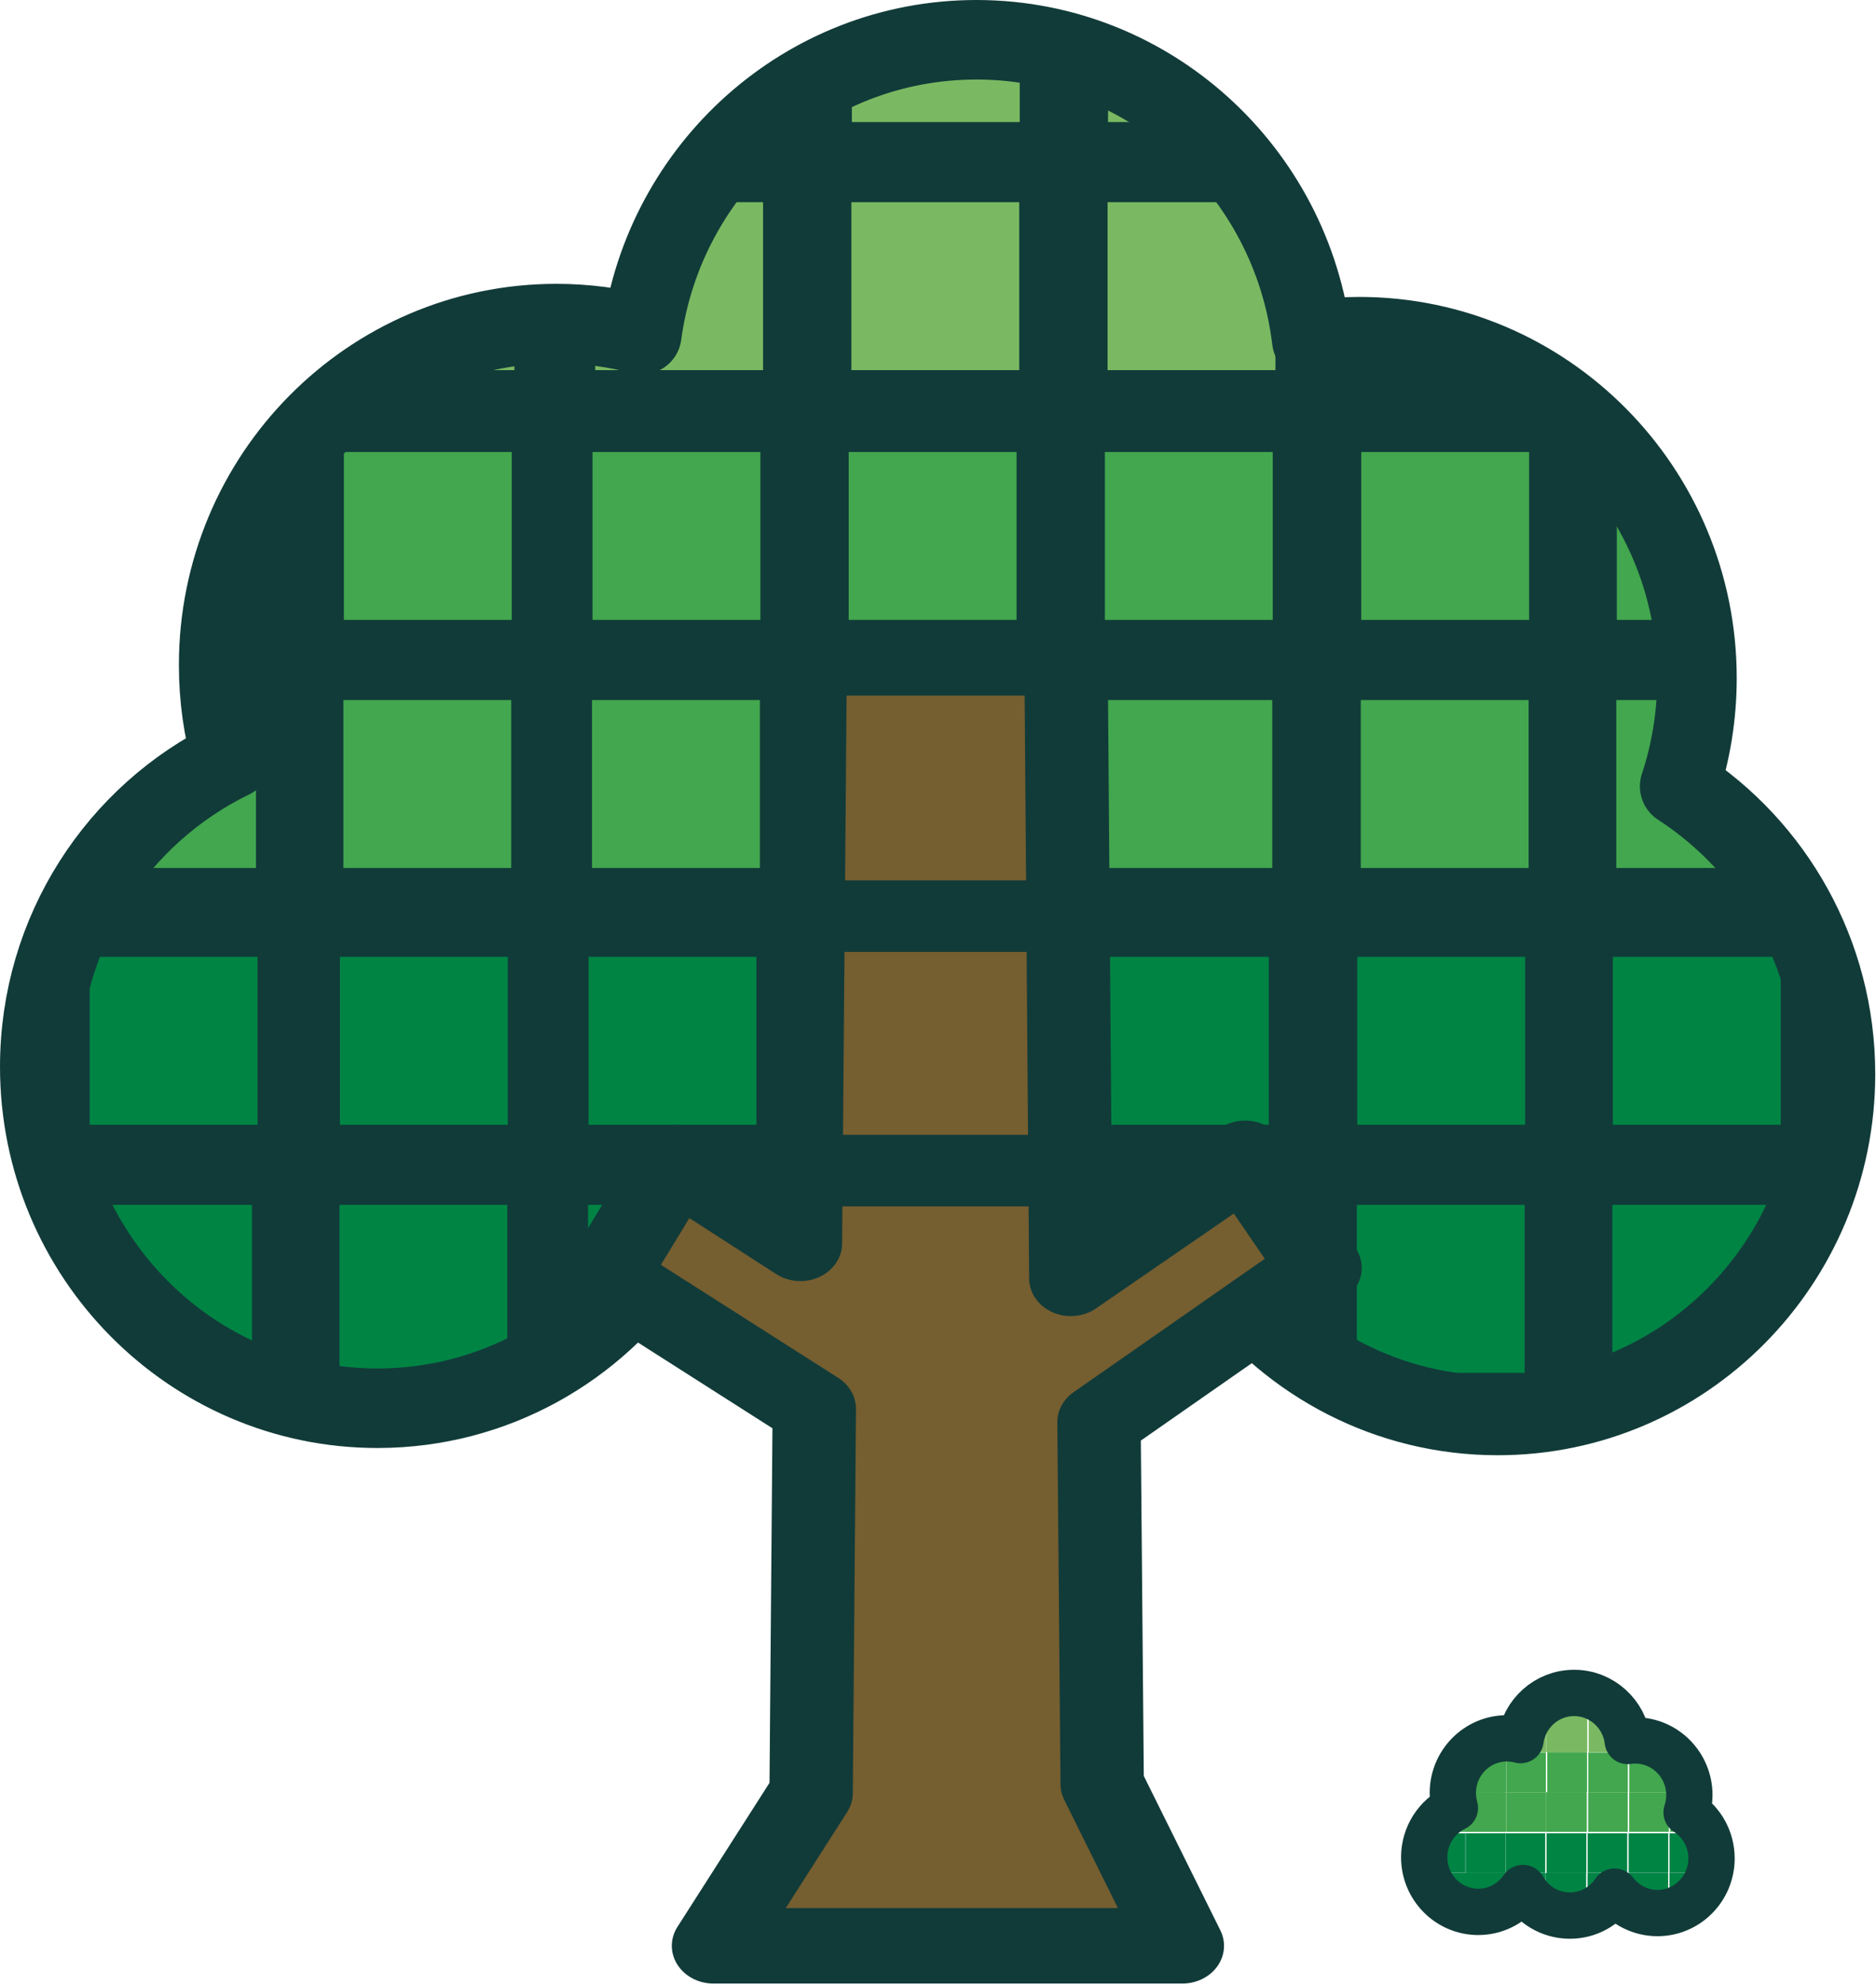 <?xml version="1.0" encoding="UTF-8" standalone="no"?>
<!DOCTYPE svg PUBLIC "-//W3C//DTD SVG 1.1//EN" "http://www.w3.org/Graphics/SVG/1.1/DTD/svg11.dtd">
<svg width="100%" height="100%" viewBox="0 0 1180 1248" version="1.1" xmlns="http://www.w3.org/2000/svg" xmlns:xlink="http://www.w3.org/1999/xlink" xml:space="preserve" xmlns:serif="http://www.serif.com/" style="fill-rule:evenodd;clip-rule:evenodd;stroke-linecap:round;stroke-linejoin:round;stroke-miterlimit:1.5;">
    <g transform="matrix(1,0,0,1,-681.007,-389.553)">
        <path d="M1295.87,414.554C1404.15,414.909 1493.45,497.272 1506.1,603.343C1515.86,601.952 1525.83,601.234 1535.96,601.234C1653.21,601.234 1748.4,697.424 1748.4,815.904C1748.4,839.671 1744.57,862.541 1737.5,883.928C1796.44,922.104 1835.53,988.873 1835.53,1064.8C1835.53,1183.28 1740.33,1279.46 1623.08,1279.46C1554.4,1279.46 1493.28,1246.46 1454.44,1195.3C1416.21,1252.13 1351.71,1289.49 1278.63,1289.49C1199.62,1289.49 1130.62,1245.81 1094.03,1181.06C1055.87,1237.53 991.767,1274.68 919.137,1274.91L918.45,1274.91C801.2,1274.91 706.007,1178.72 706.007,1060.24C706.007,974.969 755.314,901.244 826.653,866.619C821.361,847.88 818.529,828.105 818.529,807.668C818.529,689.188 913.721,592.998 1030.97,592.998C1049.53,592.998 1067.54,595.408 1084.7,599.936C1098.85,495.297 1187.76,414.553 1295.18,414.553L1295.87,414.554Z" style="fill:none;"/>
        <clipPath id="_clip1">
            <path d="M1295.87,414.554C1404.15,414.909 1493.45,497.272 1506.1,603.343C1515.86,601.952 1525.83,601.234 1535.96,601.234C1653.21,601.234 1748.4,697.424 1748.4,815.904C1748.4,839.671 1744.57,862.541 1737.5,883.928C1796.44,922.104 1835.53,988.873 1835.53,1064.8C1835.53,1183.28 1740.33,1279.46 1623.08,1279.46C1554.4,1279.46 1493.28,1246.46 1454.44,1195.3C1416.21,1252.13 1351.71,1289.49 1278.63,1289.49C1199.62,1289.49 1130.62,1245.81 1094.03,1181.06C1055.87,1237.53 991.767,1274.68 919.137,1274.91L918.45,1274.91C801.2,1274.91 706.007,1178.72 706.007,1060.24C706.007,974.969 755.314,901.244 826.653,866.619C821.361,847.88 818.529,828.105 818.529,807.668C818.529,689.188 913.721,592.998 1030.97,592.998C1049.53,592.998 1067.54,595.408 1084.7,599.936C1098.85,495.297 1187.76,414.553 1295.18,414.553L1295.87,414.554Z"/>
        </clipPath>
        <g clip-path="url(#_clip1)">
            <g transform="matrix(1,0,0,1,-74.141,10.135)">
                <g transform="matrix(0.634,0,0,0.634,239.894,-54.114)">
                    <rect x="762.902" y="1678.19" width="245.377" height="245.377" style="fill:rgb(0,132,68);stroke:rgb(17,59,57);stroke-width:78.84px;"/>
                </g>
                <g transform="matrix(0.634,0,0,0.634,146.647,-107.984)">
                    <rect x="762.902" y="1678.19" width="245.377" height="245.377" style="fill:rgb(0,132,68);stroke:rgb(17,59,57);stroke-width:78.84px;"/>
                </g>
                <g transform="matrix(0.634,0,0,0.634,302.876,-107.984)">
                    <rect x="762.902" y="1678.19" width="245.377" height="245.377" style="fill:rgb(0,132,68);stroke:rgb(17,59,57);stroke-width:78.84px;"/>
                </g>
                <g transform="matrix(0.634,0,0,0.634,616.682,-107.984)">
                    <rect x="762.902" y="1678.19" width="245.377" height="245.377" style="fill:rgb(0,132,68);stroke:rgb(17,59,57);stroke-width:78.84px;"/>
                </g>
                <g transform="matrix(0.634,0,0,0.634,777.819,-107.984)">
                    <rect x="762.902" y="1678.19" width="245.377" height="245.377" style="fill:rgb(0,132,68);stroke:rgb(17,59,57);stroke-width:78.84px;"/>
                </g>
                <g transform="matrix(0.634,0,0,0.634,938.956,-107.984)">
                    <rect x="762.902" y="1678.19" width="245.377" height="245.377" style="fill:rgb(0,132,68);stroke:rgb(17,59,57);stroke-width:78.84px;"/>
                </g>
                <g transform="matrix(0.634,0,0,0.634,1100.21,-107.984)">
                    <rect x="762.902" y="1678.19" width="245.377" height="245.377" style="fill:rgb(0,132,68);stroke:rgb(17,59,57);stroke-width:78.84px;"/>
                </g>
                <g transform="matrix(0.634,0,0,0.634,1260.96,-107.984)">
                    <rect x="762.902" y="1678.19" width="245.377" height="245.377" style="fill:rgb(0,132,68);stroke:rgb(17,59,57);stroke-width:78.84px;"/>
                </g>
                <g transform="matrix(0.634,0,0,0.634,777.819,-107.984)">
                    <rect x="762.902" y="1678.19" width="245.377" height="245.377" style="fill:rgb(0,132,68);stroke:rgb(17,59,57);stroke-width:78.84px;"/>
                </g>
                <g transform="matrix(0.634,0,0,0.634,460.283,-107.984)">
                    <rect x="762.902" y="1678.19" width="245.377" height="245.377" style="fill:rgb(0,132,68);stroke:rgb(17,59,57);stroke-width:78.84px;"/>
                </g>
                <g transform="matrix(0.634,0,0,0.634,460.283,-107.984)">
                    <rect x="762.902" y="1678.19" width="245.377" height="245.377" style="fill:rgb(0,132,68);stroke:rgb(17,59,57);stroke-width:78.84px;"/>
                </g>
                <g transform="matrix(0.634,0,0,0.634,146.338,47.965)">
                    <rect x="762.902" y="1678.19" width="245.377" height="245.377" style="fill:rgb(0,132,68);stroke:rgb(17,59,57);stroke-width:78.84px;"/>
                </g>
                <g transform="matrix(0.634,0,0,0.634,302.567,47.965)">
                    <rect x="762.902" y="1678.19" width="245.377" height="245.377" style="fill:rgb(0,132,68);stroke:rgb(17,59,57);stroke-width:78.84px;"/>
                </g>
                <g transform="matrix(0.634,0,0,0.634,616.373,47.965)">
                    <rect x="762.902" y="1678.19" width="245.377" height="245.377" style="fill:rgb(0,132,68);stroke:rgb(17,59,57);stroke-width:78.84px;"/>
                </g>
                <g transform="matrix(0.634,0,0,0.634,772.51,47.965)">
                    <rect x="762.902" y="1678.19" width="245.377" height="245.377" style="fill:rgb(0,132,68);stroke:rgb(17,59,57);stroke-width:78.84px;"/>
                </g>
                <g transform="matrix(0.634,0,0,0.634,938.647,47.965)">
                    <rect x="762.902" y="1678.19" width="245.377" height="245.377" style="fill:rgb(0,132,68);stroke:rgb(17,59,57);stroke-width:78.84px;"/>
                </g>
                <g transform="matrix(0.634,0,0,0.634,1099.91,47.965)">
                    <rect x="762.902" y="1678.19" width="245.377" height="245.377" style="fill:rgb(0,132,68);stroke:rgb(17,59,57);stroke-width:78.84px;"/>
                </g>
                <g transform="matrix(0.634,0,0,0.634,1260.65,47.965)">
                    <rect x="762.902" y="1678.19" width="245.377" height="245.377" style="fill:rgb(0,132,68);stroke:rgb(17,59,57);stroke-width:78.84px;"/>
                </g>
                <g transform="matrix(0.634,0,0,0.634,777.51,47.965)">
                    <rect x="762.902" y="1678.19" width="245.377" height="245.377" style="fill:rgb(0,132,68);stroke:rgb(17,59,57);stroke-width:78.84px;"/>
                </g>
                <g transform="matrix(0.634,0,0,0.634,454.974,47.965)">
                    <rect x="762.902" y="1678.19" width="245.377" height="245.377" style="fill:rgb(0,132,68);stroke:rgb(17,59,57);stroke-width:78.84px;"/>
                </g>
                <g transform="matrix(0.634,0,0,0.634,459.974,47.965)">
                    <rect x="762.902" y="1678.19" width="245.377" height="245.377" style="fill:rgb(0,132,68);stroke:rgb(17,59,57);stroke-width:78.84px;"/>
                </g>
            </g>
            <g transform="matrix(1,0,0,1,-71.655,-307.256)">
                <g transform="matrix(0.634,0,0,0.634,147.338,-107.984)">
                    <rect x="762.902" y="1678.19" width="245.377" height="245.377" style="fill:rgb(66,167,78);stroke:rgb(17,59,57);stroke-width:78.84px;"/>
                </g>
                <g transform="matrix(0.634,0,0,0.634,302.876,-107.984)">
                    <rect x="762.902" y="1678.19" width="245.377" height="245.377" style="fill:rgb(66,167,78);stroke:rgb(17,59,57);stroke-width:78.84px;"/>
                </g>
                <g transform="matrix(0.634,0,0,0.634,616.682,-107.984)">
                    <rect x="762.902" y="1678.19" width="245.377" height="245.377" style="fill:rgb(66,167,78);stroke:rgb(17,59,57);stroke-width:78.84px;"/>
                </g>
                <g transform="matrix(0.634,0,0,0.634,777.819,-107.984)">
                    <rect x="762.902" y="1678.19" width="245.377" height="245.377" style="fill:rgb(66,167,78);stroke:rgb(17,59,57);stroke-width:78.84px;"/>
                </g>
                <g transform="matrix(0.634,0,0,0.634,938.956,-107.984)">
                    <rect x="762.902" y="1678.19" width="245.377" height="245.377" style="fill:rgb(66,167,78);stroke:rgb(17,59,57);stroke-width:78.84px;"/>
                </g>
                <g transform="matrix(0.634,0,0,0.634,1100.21,-107.984)">
                    <rect x="762.902" y="1678.19" width="245.377" height="245.377" style="fill:rgb(66,167,78);stroke:rgb(17,59,57);stroke-width:78.84px;"/>
                </g>
                <g transform="matrix(0.634,0,0,0.634,1260.96,-107.984)">
                    <rect x="762.902" y="1678.19" width="245.377" height="245.377" style="fill:rgb(66,167,78);stroke:rgb(17,59,57);stroke-width:78.84px;"/>
                </g>
                <g transform="matrix(0.634,0,0,0.634,777.819,-107.984)">
                    <rect x="762.902" y="1678.19" width="245.377" height="245.377" style="fill:rgb(66,167,78);stroke:rgb(17,59,57);stroke-width:78.84px;"/>
                </g>
                <g transform="matrix(0.634,0,0,0.634,460.283,-107.984)">
                    <rect x="762.902" y="1678.19" width="245.377" height="245.377" style="fill:rgb(66,167,78);stroke:rgb(17,59,57);stroke-width:78.84px;"/>
                </g>
                <g transform="matrix(0.634,0,0,0.634,460.283,-107.984)">
                    <rect x="762.902" y="1678.19" width="245.377" height="245.377" style="fill:rgb(66,167,78);stroke:rgb(17,59,57);stroke-width:78.84px;"/>
                </g>
                <g transform="matrix(0.634,0,0,0.634,146.338,47.965)">
                    <rect x="762.902" y="1678.19" width="245.377" height="245.377" style="fill:rgb(66,167,78);stroke:rgb(17,59,57);stroke-width:78.84px;"/>
                </g>
                <g transform="matrix(0.634,0,0,0.634,302.567,47.965)">
                    <rect x="762.902" y="1678.19" width="245.377" height="245.377" style="fill:rgb(66,167,78);stroke:rgb(17,59,57);stroke-width:78.84px;"/>
                </g>
                <g transform="matrix(0.634,0,0,0.634,616.373,47.965)">
                    <rect x="762.902" y="1678.19" width="245.377" height="245.377" style="fill:rgb(66,167,78);stroke:rgb(17,59,57);stroke-width:78.84px;"/>
                </g>
                <g transform="matrix(0.634,0,0,0.634,772.51,47.965)">
                    <rect x="762.902" y="1678.19" width="245.377" height="245.377" style="fill:rgb(66,167,78);stroke:rgb(17,59,57);stroke-width:78.84px;"/>
                </g>
                <g transform="matrix(0.634,0,0,0.634,938.647,47.965)">
                    <rect x="762.902" y="1678.19" width="245.377" height="245.377" style="fill:rgb(66,167,78);stroke:rgb(17,59,57);stroke-width:78.84px;"/>
                </g>
                <g transform="matrix(0.634,0,0,0.634,1099.91,47.965)">
                    <rect x="762.902" y="1678.19" width="245.377" height="245.377" style="fill:rgb(66,167,78);stroke:rgb(17,59,57);stroke-width:78.84px;"/>
                </g>
                <g transform="matrix(0.634,0,0,0.634,1260.65,47.965)">
                    <rect x="762.902" y="1678.19" width="245.377" height="245.377" style="fill:rgb(66,167,78);stroke:rgb(17,59,57);stroke-width:78.84px;"/>
                </g>
                <g transform="matrix(0.634,0,0,0.634,777.51,47.965)">
                    <rect x="762.902" y="1678.19" width="245.377" height="245.377" style="fill:rgb(66,167,78);stroke:rgb(17,59,57);stroke-width:78.84px;"/>
                </g>
                <g transform="matrix(0.634,0,0,0.634,454.974,47.965)">
                    <rect x="762.902" y="1678.19" width="245.377" height="245.377" style="fill:rgb(66,167,78);stroke:rgb(17,59,57);stroke-width:78.84px;"/>
                </g>
                <g transform="matrix(0.634,0,0,0.634,459.974,47.965)">
                    <rect x="762.902" y="1678.19" width="245.377" height="245.377" style="fill:rgb(66,167,78);stroke:rgb(17,59,57);stroke-width:78.84px;"/>
                </g>
            </g>
            <g transform="matrix(1,0,0,1,-69.655,-620.256)">
                <g transform="matrix(0.634,0,0,0.634,147.338,-107.984)">
                    <rect x="762.902" y="1678.19" width="245.377" height="245.377" style="fill:rgb(122,185,98);stroke:rgb(17,59,57);stroke-width:78.84px;"/>
                </g>
                <g transform="matrix(0.634,0,0,0.634,302.876,-107.984)">
                    <rect x="762.902" y="1678.19" width="245.377" height="245.377" style="fill:rgb(122,185,98);stroke:rgb(17,59,57);stroke-width:78.84px;"/>
                </g>
                <g transform="matrix(0.634,0,0,0.634,616.682,-107.984)">
                    <rect x="762.902" y="1678.19" width="245.377" height="245.377" style="fill:rgb(122,185,98);stroke:rgb(17,59,57);stroke-width:78.84px;"/>
                </g>
                <g transform="matrix(0.634,0,0,0.634,777.819,-107.984)">
                    <rect x="762.902" y="1678.19" width="245.377" height="245.377" style="fill:rgb(122,185,98);stroke:rgb(17,59,57);stroke-width:78.84px;"/>
                </g>
                <g transform="matrix(0.634,0,0,0.634,938.956,-107.984)">
                    <rect x="762.902" y="1678.19" width="245.377" height="245.377" style="fill:rgb(122,185,98);stroke:rgb(17,59,57);stroke-width:78.84px;"/>
                </g>
                <g transform="matrix(0.634,0,0,0.634,1100.21,-107.984)">
                    <rect x="762.902" y="1678.19" width="245.377" height="245.377" style="fill:rgb(122,185,98);stroke:rgb(17,59,57);stroke-width:78.84px;"/>
                </g>
                <g transform="matrix(0.634,0,0,0.634,1260.96,-107.984)">
                    <rect x="762.902" y="1678.19" width="245.377" height="245.377" style="fill:rgb(122,185,98);stroke:rgb(17,59,57);stroke-width:78.84px;"/>
                </g>
                <g transform="matrix(0.634,0,0,0.634,777.819,-107.984)">
                    <rect x="762.902" y="1678.19" width="245.377" height="245.377" style="fill:rgb(122,185,98);stroke:rgb(17,59,57);stroke-width:78.84px;"/>
                </g>
                <g transform="matrix(0.634,0,0,0.634,460.283,-107.984)">
                    <rect x="762.902" y="1678.19" width="245.377" height="245.377" style="fill:rgb(122,185,98);stroke:rgb(17,59,57);stroke-width:78.84px;"/>
                </g>
                <g transform="matrix(0.634,0,0,0.634,460.283,-107.984)">
                    <rect x="762.902" y="1678.19" width="245.377" height="245.377" style="fill:rgb(122,185,98);stroke:rgb(17,59,57);stroke-width:78.84px;"/>
                </g>
                <g transform="matrix(0.634,0,0,0.634,146.338,47.965)">
                    <rect x="762.902" y="1678.19" width="245.377" height="245.377" style="fill:rgb(122,185,98);stroke:rgb(17,59,57);stroke-width:78.84px;"/>
                </g>
                <g transform="matrix(0.634,0,0,0.634,302.567,47.965)">
                    <rect x="762.902" y="1678.19" width="245.377" height="245.377" style="fill:rgb(122,185,98);stroke:rgb(17,59,57);stroke-width:78.84px;"/>
                </g>
                <g transform="matrix(0.634,0,0,0.634,616.373,47.965)">
                    <rect x="762.902" y="1678.19" width="245.377" height="245.377" style="fill:rgb(122,185,98);stroke:rgb(17,59,57);stroke-width:78.84px;"/>
                </g>
                <g transform="matrix(0.634,0,0,0.634,772.51,47.965)">
                    <rect x="762.902" y="1678.19" width="245.377" height="245.377" style="fill:rgb(122,185,98);stroke:rgb(17,59,57);stroke-width:78.84px;"/>
                </g>
                <g transform="matrix(0.634,0,0,0.634,938.647,47.965)">
                    <rect x="762.902" y="1678.19" width="245.377" height="245.377" style="fill:rgb(122,185,98);stroke:rgb(17,59,57);stroke-width:78.84px;"/>
                </g>
                <g transform="matrix(0.634,0,0,0.634,1099.91,47.965)">
                    <rect x="762.902" y="1678.19" width="245.377" height="245.377" style="fill:rgb(122,185,98);stroke:rgb(17,59,57);stroke-width:78.84px;"/>
                </g>
                <g transform="matrix(0.634,0,0,0.634,1260.65,47.965)">
                    <rect x="762.902" y="1678.19" width="245.377" height="245.377" style="fill:rgb(122,185,98);stroke:rgb(17,59,57);stroke-width:78.84px;"/>
                </g>
                <g transform="matrix(0.634,0,0,0.634,777.51,47.965)">
                    <rect x="762.902" y="1678.19" width="245.377" height="245.377" style="fill:rgb(122,185,98);stroke:rgb(17,59,57);stroke-width:78.84px;"/>
                </g>
                <g transform="matrix(0.634,0,0,0.634,454.974,47.965)">
                    <rect x="762.902" y="1678.19" width="245.377" height="245.377" style="fill:rgb(122,185,98);stroke:rgb(17,59,57);stroke-width:78.84px;"/>
                </g>
                <g transform="matrix(0.634,0,0,0.634,459.974,47.965)">
                    <rect x="762.902" y="1678.19" width="245.377" height="245.377" style="fill:rgb(122,185,98);stroke:rgb(17,59,57);stroke-width:78.84px;"/>
                </g>
            </g>
        </g>
        <path d="M1295.87,414.554C1404.15,414.909 1493.45,497.272 1506.1,603.343C1515.86,601.952 1525.83,601.234 1535.96,601.234C1653.21,601.234 1748.4,697.424 1748.4,815.904C1748.4,839.671 1744.57,862.541 1737.5,883.928C1796.44,922.104 1835.53,988.873 1835.53,1064.8C1835.53,1183.28 1740.33,1279.46 1623.08,1279.46C1554.4,1279.46 1493.28,1246.46 1454.44,1195.3C1416.21,1252.13 1351.71,1289.49 1278.63,1289.49C1199.62,1289.49 1130.62,1245.81 1094.03,1181.06C1055.87,1237.53 991.767,1274.68 919.137,1274.91L918.45,1274.91C801.2,1274.91 706.007,1178.72 706.007,1060.24C706.007,974.969 755.314,901.244 826.653,866.619C821.361,847.88 818.529,828.105 818.529,807.668C818.529,689.188 913.721,592.998 1030.97,592.998C1049.53,592.998 1067.54,595.408 1084.7,599.936C1098.85,495.297 1187.76,414.553 1295.18,414.553L1295.87,414.554Z" style="fill:none;stroke:rgb(17,59,57);stroke-width:50px;"/>
        <g transform="matrix(0.16,0,0,0.16,1463.87,1387.57)">
            <path d="M1295.87,414.554C1404.15,414.909 1493.45,497.272 1506.1,603.343C1515.86,601.952 1525.83,601.234 1535.96,601.234C1653.21,601.234 1748.4,697.424 1748.4,815.904C1748.4,839.671 1744.57,862.541 1737.5,883.928C1796.44,922.104 1835.53,988.873 1835.53,1064.8C1835.53,1183.28 1740.33,1279.46 1623.08,1279.46C1554.4,1279.46 1493.28,1246.46 1454.44,1195.3C1416.21,1252.13 1351.71,1289.49 1278.63,1289.49C1199.62,1289.49 1130.62,1245.81 1094.03,1181.06C1055.87,1237.53 991.767,1274.68 919.137,1274.91L918.45,1274.91C801.2,1274.91 706.007,1178.72 706.007,1060.24C706.007,974.969 755.314,901.244 826.653,866.619C821.361,847.88 818.529,828.105 818.529,807.668C818.529,689.188 913.721,592.998 1030.97,592.998C1049.53,592.998 1067.54,595.408 1084.7,599.936C1098.85,495.297 1187.76,414.553 1295.18,414.553L1295.87,414.554Z" style="fill:none;"/>
            <clipPath id="_clip2">
                <path d="M1295.87,414.554C1404.15,414.909 1493.45,497.272 1506.1,603.343C1515.86,601.952 1525.83,601.234 1535.96,601.234C1653.21,601.234 1748.4,697.424 1748.4,815.904C1748.4,839.671 1744.57,862.541 1737.5,883.928C1796.44,922.104 1835.53,988.873 1835.53,1064.8C1835.53,1183.28 1740.33,1279.46 1623.08,1279.46C1554.4,1279.46 1493.28,1246.46 1454.44,1195.3C1416.21,1252.13 1351.71,1289.49 1278.63,1289.49C1199.62,1289.49 1130.62,1245.81 1094.03,1181.06C1055.87,1237.53 991.767,1274.68 919.137,1274.91L918.45,1274.91C801.2,1274.91 706.007,1178.72 706.007,1060.24C706.007,974.969 755.314,901.244 826.653,866.619C821.361,847.88 818.529,828.105 818.529,807.668C818.529,689.188 913.721,592.998 1030.97,592.998C1049.53,592.998 1067.54,595.408 1084.7,599.936C1098.85,495.297 1187.76,414.553 1295.18,414.553L1295.87,414.554Z"/>
            </clipPath>
            <g clip-path="url(#_clip2)">
                <g transform="matrix(1,0,0,1,-74.141,10.135)">
                    <g transform="matrix(0.634,0,0,0.634,239.894,-54.114)">
                        <rect x="762.902" y="1678.19" width="245.377" height="245.377" style="fill:rgb(0,132,68);"/>
                    </g>
                    <g transform="matrix(0.634,0,0,0.634,146.647,-107.984)">
                        <rect x="762.902" y="1678.19" width="245.377" height="245.377" style="fill:rgb(0,132,68);"/>
                    </g>
                    <g transform="matrix(0.634,0,0,0.634,302.876,-107.984)">
                        <rect x="762.902" y="1678.19" width="245.377" height="245.377" style="fill:rgb(0,132,68);"/>
                    </g>
                    <g transform="matrix(0.634,0,0,0.634,616.682,-107.984)">
                        <rect x="762.902" y="1678.19" width="245.377" height="245.377" style="fill:rgb(0,132,68);"/>
                    </g>
                    <g transform="matrix(0.634,0,0,0.634,777.819,-107.984)">
                        <rect x="762.902" y="1678.19" width="245.377" height="245.377" style="fill:rgb(0,132,68);"/>
                    </g>
                    <g transform="matrix(0.634,0,0,0.634,938.956,-107.984)">
                        <rect x="762.902" y="1678.19" width="245.377" height="245.377" style="fill:rgb(0,132,68);"/>
                    </g>
                    <g transform="matrix(0.634,0,0,0.634,1100.21,-107.984)">
                        <rect x="762.902" y="1678.19" width="245.377" height="245.377" style="fill:rgb(0,132,68);"/>
                    </g>
                    <g transform="matrix(0.634,0,0,0.634,1260.96,-107.984)">
                        <rect x="762.902" y="1678.19" width="245.377" height="245.377" style="fill:rgb(0,132,68);"/>
                    </g>
                    <g transform="matrix(0.634,0,0,0.634,777.819,-107.984)">
                        <rect x="762.902" y="1678.19" width="245.377" height="245.377" style="fill:rgb(0,132,68);"/>
                    </g>
                    <g transform="matrix(0.634,0,0,0.634,460.283,-107.984)">
                        <rect x="762.902" y="1678.19" width="245.377" height="245.377" style="fill:rgb(0,132,68);"/>
                    </g>
                    <g transform="matrix(0.634,0,0,0.634,460.283,-107.984)">
                        <rect x="762.902" y="1678.19" width="245.377" height="245.377" style="fill:rgb(0,132,68);"/>
                    </g>
                    <g transform="matrix(0.634,0,0,0.634,146.338,47.965)">
                        <rect x="762.902" y="1678.19" width="245.377" height="245.377" style="fill:rgb(0,132,68);"/>
                    </g>
                    <g transform="matrix(0.634,0,0,0.634,302.567,47.965)">
                        <rect x="762.902" y="1678.19" width="245.377" height="245.377" style="fill:rgb(0,132,68);"/>
                    </g>
                    <g transform="matrix(0.634,0,0,0.634,616.373,47.965)">
                        <rect x="762.902" y="1678.19" width="245.377" height="245.377" style="fill:rgb(0,132,68);"/>
                    </g>
                    <g transform="matrix(0.634,0,0,0.634,772.51,47.965)">
                        <rect x="762.902" y="1678.19" width="245.377" height="245.377" style="fill:rgb(0,132,68);"/>
                    </g>
                    <g transform="matrix(0.634,0,0,0.634,938.647,47.965)">
                        <rect x="762.902" y="1678.19" width="245.377" height="245.377" style="fill:rgb(0,132,68);"/>
                    </g>
                    <g transform="matrix(0.634,0,0,0.634,1099.91,47.965)">
                        <rect x="762.902" y="1678.19" width="245.377" height="245.377" style="fill:rgb(0,132,68);"/>
                    </g>
                    <g transform="matrix(0.634,0,0,0.634,1260.65,47.965)">
                        <rect x="762.902" y="1678.19" width="245.377" height="245.377" style="fill:rgb(0,132,68);"/>
                    </g>
                    <g transform="matrix(0.634,0,0,0.634,777.51,47.965)">
                        <rect x="762.902" y="1678.19" width="245.377" height="245.377" style="fill:rgb(0,132,68);"/>
                    </g>
                    <g transform="matrix(0.634,0,0,0.634,454.974,47.965)">
                        <rect x="762.902" y="1678.19" width="245.377" height="245.377" style="fill:rgb(0,132,68);"/>
                    </g>
                    <g transform="matrix(0.634,0,0,0.634,459.974,47.965)">
                        <rect x="762.902" y="1678.19" width="245.377" height="245.377" style="fill:rgb(0,132,68);"/>
                    </g>
                </g>
                <g transform="matrix(1,0,0,1,-71.655,-307.256)">
                    <g transform="matrix(0.634,0,0,0.634,147.338,-107.984)">
                        <rect x="762.902" y="1678.19" width="245.377" height="245.377" style="fill:rgb(66,167,78);"/>
                    </g>
                    <g transform="matrix(0.634,0,0,0.634,302.876,-107.984)">
                        <rect x="762.902" y="1678.19" width="245.377" height="245.377" style="fill:rgb(66,167,78);"/>
                    </g>
                    <g transform="matrix(0.634,0,0,0.634,616.682,-107.984)">
                        <rect x="762.902" y="1678.19" width="245.377" height="245.377" style="fill:rgb(66,167,78);"/>
                    </g>
                    <g transform="matrix(0.634,0,0,0.634,777.819,-107.984)">
                        <rect x="762.902" y="1678.19" width="245.377" height="245.377" style="fill:rgb(66,167,78);"/>
                    </g>
                    <g transform="matrix(0.634,0,0,0.634,938.956,-107.984)">
                        <rect x="762.902" y="1678.19" width="245.377" height="245.377" style="fill:rgb(66,167,78);"/>
                    </g>
                    <g transform="matrix(0.634,0,0,0.634,1100.21,-107.984)">
                        <rect x="762.902" y="1678.19" width="245.377" height="245.377" style="fill:rgb(66,167,78);"/>
                    </g>
                    <g transform="matrix(0.634,0,0,0.634,1260.96,-107.984)">
                        <rect x="762.902" y="1678.19" width="245.377" height="245.377" style="fill:rgb(66,167,78);"/>
                    </g>
                    <g transform="matrix(0.634,0,0,0.634,777.819,-107.984)">
                        <rect x="762.902" y="1678.19" width="245.377" height="245.377" style="fill:rgb(66,167,78);"/>
                    </g>
                    <g transform="matrix(0.634,0,0,0.634,460.283,-107.984)">
                        <rect x="762.902" y="1678.19" width="245.377" height="245.377" style="fill:rgb(66,167,78);"/>
                    </g>
                    <g transform="matrix(0.634,0,0,0.634,460.283,-107.984)">
                        <rect x="762.902" y="1678.19" width="245.377" height="245.377" style="fill:rgb(66,167,78);"/>
                    </g>
                    <g transform="matrix(0.634,0,0,0.634,146.338,47.965)">
                        <rect x="762.902" y="1678.19" width="245.377" height="245.377" style="fill:rgb(66,167,78);"/>
                    </g>
                    <g transform="matrix(0.634,0,0,0.634,302.567,47.965)">
                        <rect x="762.902" y="1678.19" width="245.377" height="245.377" style="fill:rgb(66,167,78);"/>
                    </g>
                    <g transform="matrix(0.634,0,0,0.634,616.373,47.965)">
                        <rect x="762.902" y="1678.19" width="245.377" height="245.377" style="fill:rgb(66,167,78);"/>
                    </g>
                    <g transform="matrix(0.634,0,0,0.634,772.51,47.965)">
                        <rect x="762.902" y="1678.19" width="245.377" height="245.377" style="fill:rgb(66,167,78);"/>
                    </g>
                    <g transform="matrix(0.634,0,0,0.634,938.647,47.965)">
                        <rect x="762.902" y="1678.19" width="245.377" height="245.377" style="fill:rgb(66,167,78);"/>
                    </g>
                    <g transform="matrix(0.634,0,0,0.634,1099.91,47.965)">
                        <rect x="762.902" y="1678.19" width="245.377" height="245.377" style="fill:rgb(66,167,78);"/>
                    </g>
                    <g transform="matrix(0.634,0,0,0.634,1260.65,47.965)">
                        <rect x="762.902" y="1678.19" width="245.377" height="245.377" style="fill:rgb(66,167,78);"/>
                    </g>
                    <g transform="matrix(0.634,0,0,0.634,777.51,47.965)">
                        <rect x="762.902" y="1678.19" width="245.377" height="245.377" style="fill:rgb(66,167,78);"/>
                    </g>
                    <g transform="matrix(0.634,0,0,0.634,454.974,47.965)">
                        <rect x="762.902" y="1678.19" width="245.377" height="245.377" style="fill:rgb(66,167,78);"/>
                    </g>
                    <g transform="matrix(0.634,0,0,0.634,459.974,47.965)">
                        <rect x="762.902" y="1678.19" width="245.377" height="245.377" style="fill:rgb(66,167,78);"/>
                    </g>
                </g>
                <g transform="matrix(1,0,0,1,-69.655,-620.256)">
                    <g transform="matrix(0.634,0,0,0.634,147.338,-107.984)">
                        <rect x="762.902" y="1678.19" width="245.377" height="245.377" style="fill:rgb(122,185,98);"/>
                    </g>
                    <g transform="matrix(0.634,0,0,0.634,302.876,-107.984)">
                        <rect x="762.902" y="1678.19" width="245.377" height="245.377" style="fill:rgb(122,185,98);"/>
                    </g>
                    <g transform="matrix(0.634,0,0,0.634,616.682,-107.984)">
                        <rect x="762.902" y="1678.19" width="245.377" height="245.377" style="fill:rgb(122,185,98);"/>
                    </g>
                    <g transform="matrix(0.634,0,0,0.634,777.819,-107.984)">
                        <rect x="762.902" y="1678.19" width="245.377" height="245.377" style="fill:rgb(122,185,98);"/>
                    </g>
                    <g transform="matrix(0.634,0,0,0.634,938.956,-107.984)">
                        <rect x="762.902" y="1678.19" width="245.377" height="245.377" style="fill:rgb(122,185,98);"/>
                    </g>
                    <g transform="matrix(0.634,0,0,0.634,1100.21,-107.984)">
                        <rect x="762.902" y="1678.19" width="245.377" height="245.377" style="fill:rgb(122,185,98);"/>
                    </g>
                    <g transform="matrix(0.634,0,0,0.634,1260.96,-107.984)">
                        <rect x="762.902" y="1678.19" width="245.377" height="245.377" style="fill:rgb(122,185,98);"/>
                    </g>
                    <g transform="matrix(0.634,0,0,0.634,777.819,-107.984)">
                        <rect x="762.902" y="1678.19" width="245.377" height="245.377" style="fill:rgb(122,185,98);"/>
                    </g>
                    <g transform="matrix(0.634,0,0,0.634,460.283,-107.984)">
                        <rect x="762.902" y="1678.19" width="245.377" height="245.377" style="fill:rgb(122,185,98);"/>
                    </g>
                    <g transform="matrix(0.634,0,0,0.634,460.283,-107.984)">
                        <rect x="762.902" y="1678.19" width="245.377" height="245.377" style="fill:rgb(122,185,98);"/>
                    </g>
                    <g transform="matrix(0.634,0,0,0.634,146.338,47.965)">
                        <rect x="762.902" y="1678.19" width="245.377" height="245.377" style="fill:rgb(122,185,98);"/>
                    </g>
                    <g transform="matrix(0.634,0,0,0.634,302.567,47.965)">
                        <rect x="762.902" y="1678.19" width="245.377" height="245.377" style="fill:rgb(122,185,98);"/>
                    </g>
                    <g transform="matrix(0.634,0,0,0.634,616.373,47.965)">
                        <rect x="762.902" y="1678.19" width="245.377" height="245.377" style="fill:rgb(122,185,98);"/>
                    </g>
                    <g transform="matrix(0.634,0,0,0.634,772.51,47.965)">
                        <rect x="762.902" y="1678.19" width="245.377" height="245.377" style="fill:rgb(122,185,98);"/>
                    </g>
                    <g transform="matrix(0.634,0,0,0.634,938.647,47.965)">
                        <rect x="762.902" y="1678.19" width="245.377" height="245.377" style="fill:rgb(122,185,98);"/>
                    </g>
                    <g transform="matrix(0.634,0,0,0.634,1099.91,47.965)">
                        <rect x="762.902" y="1678.19" width="245.377" height="245.377" style="fill:rgb(122,185,98);"/>
                    </g>
                    <g transform="matrix(0.634,0,0,0.634,1260.65,47.965)">
                        <rect x="762.902" y="1678.19" width="245.377" height="245.377" style="fill:rgb(122,185,98);"/>
                    </g>
                    <g transform="matrix(0.634,0,0,0.634,777.51,47.965)">
                        <rect x="762.902" y="1678.19" width="245.377" height="245.377" style="fill:rgb(122,185,98);"/>
                    </g>
                    <g transform="matrix(0.634,0,0,0.634,454.974,47.965)">
                        <rect x="762.902" y="1678.19" width="245.377" height="245.377" style="fill:rgb(122,185,98);"/>
                    </g>
                    <g transform="matrix(0.634,0,0,0.634,459.974,47.965)">
                        <rect x="762.902" y="1678.19" width="245.377" height="245.377" style="fill:rgb(122,185,98);"/>
                    </g>
                </g>
            </g>
            <path d="M1295.87,414.554C1404.15,414.909 1493.45,497.272 1506.1,603.343C1515.86,601.952 1525.83,601.234 1535.96,601.234C1653.21,601.234 1748.4,697.424 1748.4,815.904C1748.4,839.671 1744.57,862.541 1737.5,883.928C1796.44,922.104 1835.53,988.873 1835.53,1064.8C1835.53,1183.28 1740.33,1279.46 1623.08,1279.46C1554.4,1279.46 1493.28,1246.46 1454.44,1195.3C1416.21,1252.13 1351.71,1289.49 1278.63,1289.49C1199.62,1289.49 1130.62,1245.81 1094.03,1181.06C1055.87,1237.53 991.767,1274.68 919.137,1274.91L918.45,1274.91C801.2,1274.91 706.007,1178.72 706.007,1060.24C706.007,974.969 755.314,901.244 826.653,866.619C821.361,847.88 818.529,828.105 818.529,807.668C818.529,689.188 913.721,592.998 1030.97,592.998C1049.53,592.998 1067.54,595.408 1084.7,599.936C1098.85,495.297 1187.76,414.553 1295.18,414.553L1295.87,414.554Z" style="fill:none;stroke:rgb(17,59,57);stroke-width:182.02px;"/>
        </g>
        <g transform="matrix(0.919,0,0,0.832,104.564,297.063)">
            <path d="M1182.41,1466.1L1184.58,1175.71L1042.28,1075.53L1089.56,989.828L1175.09,1050.7L1178.36,608.269L1356.89,608.269L1360.16,1077.15L1479.42,986.457L1530.76,1069.25L1379.45,1185.78L1381.62,1459.38L1436.48,1581.51L1115.6,1581.51L1182.41,1466.1Z" style="fill:rgb(117,94,48);stroke:rgb(17,59,57);stroke-width:57.06px;"/>
        </g>
        <rect x="1096" y="943" width="372" height="45" style="fill:rgb(17,59,57);"/>
        <g transform="matrix(1,0,0,1,2,160)">
            <rect x="1096" y="943" width="372" height="45" style="fill:rgb(17,59,57);"/>
        </g>
    </g>
</svg>
